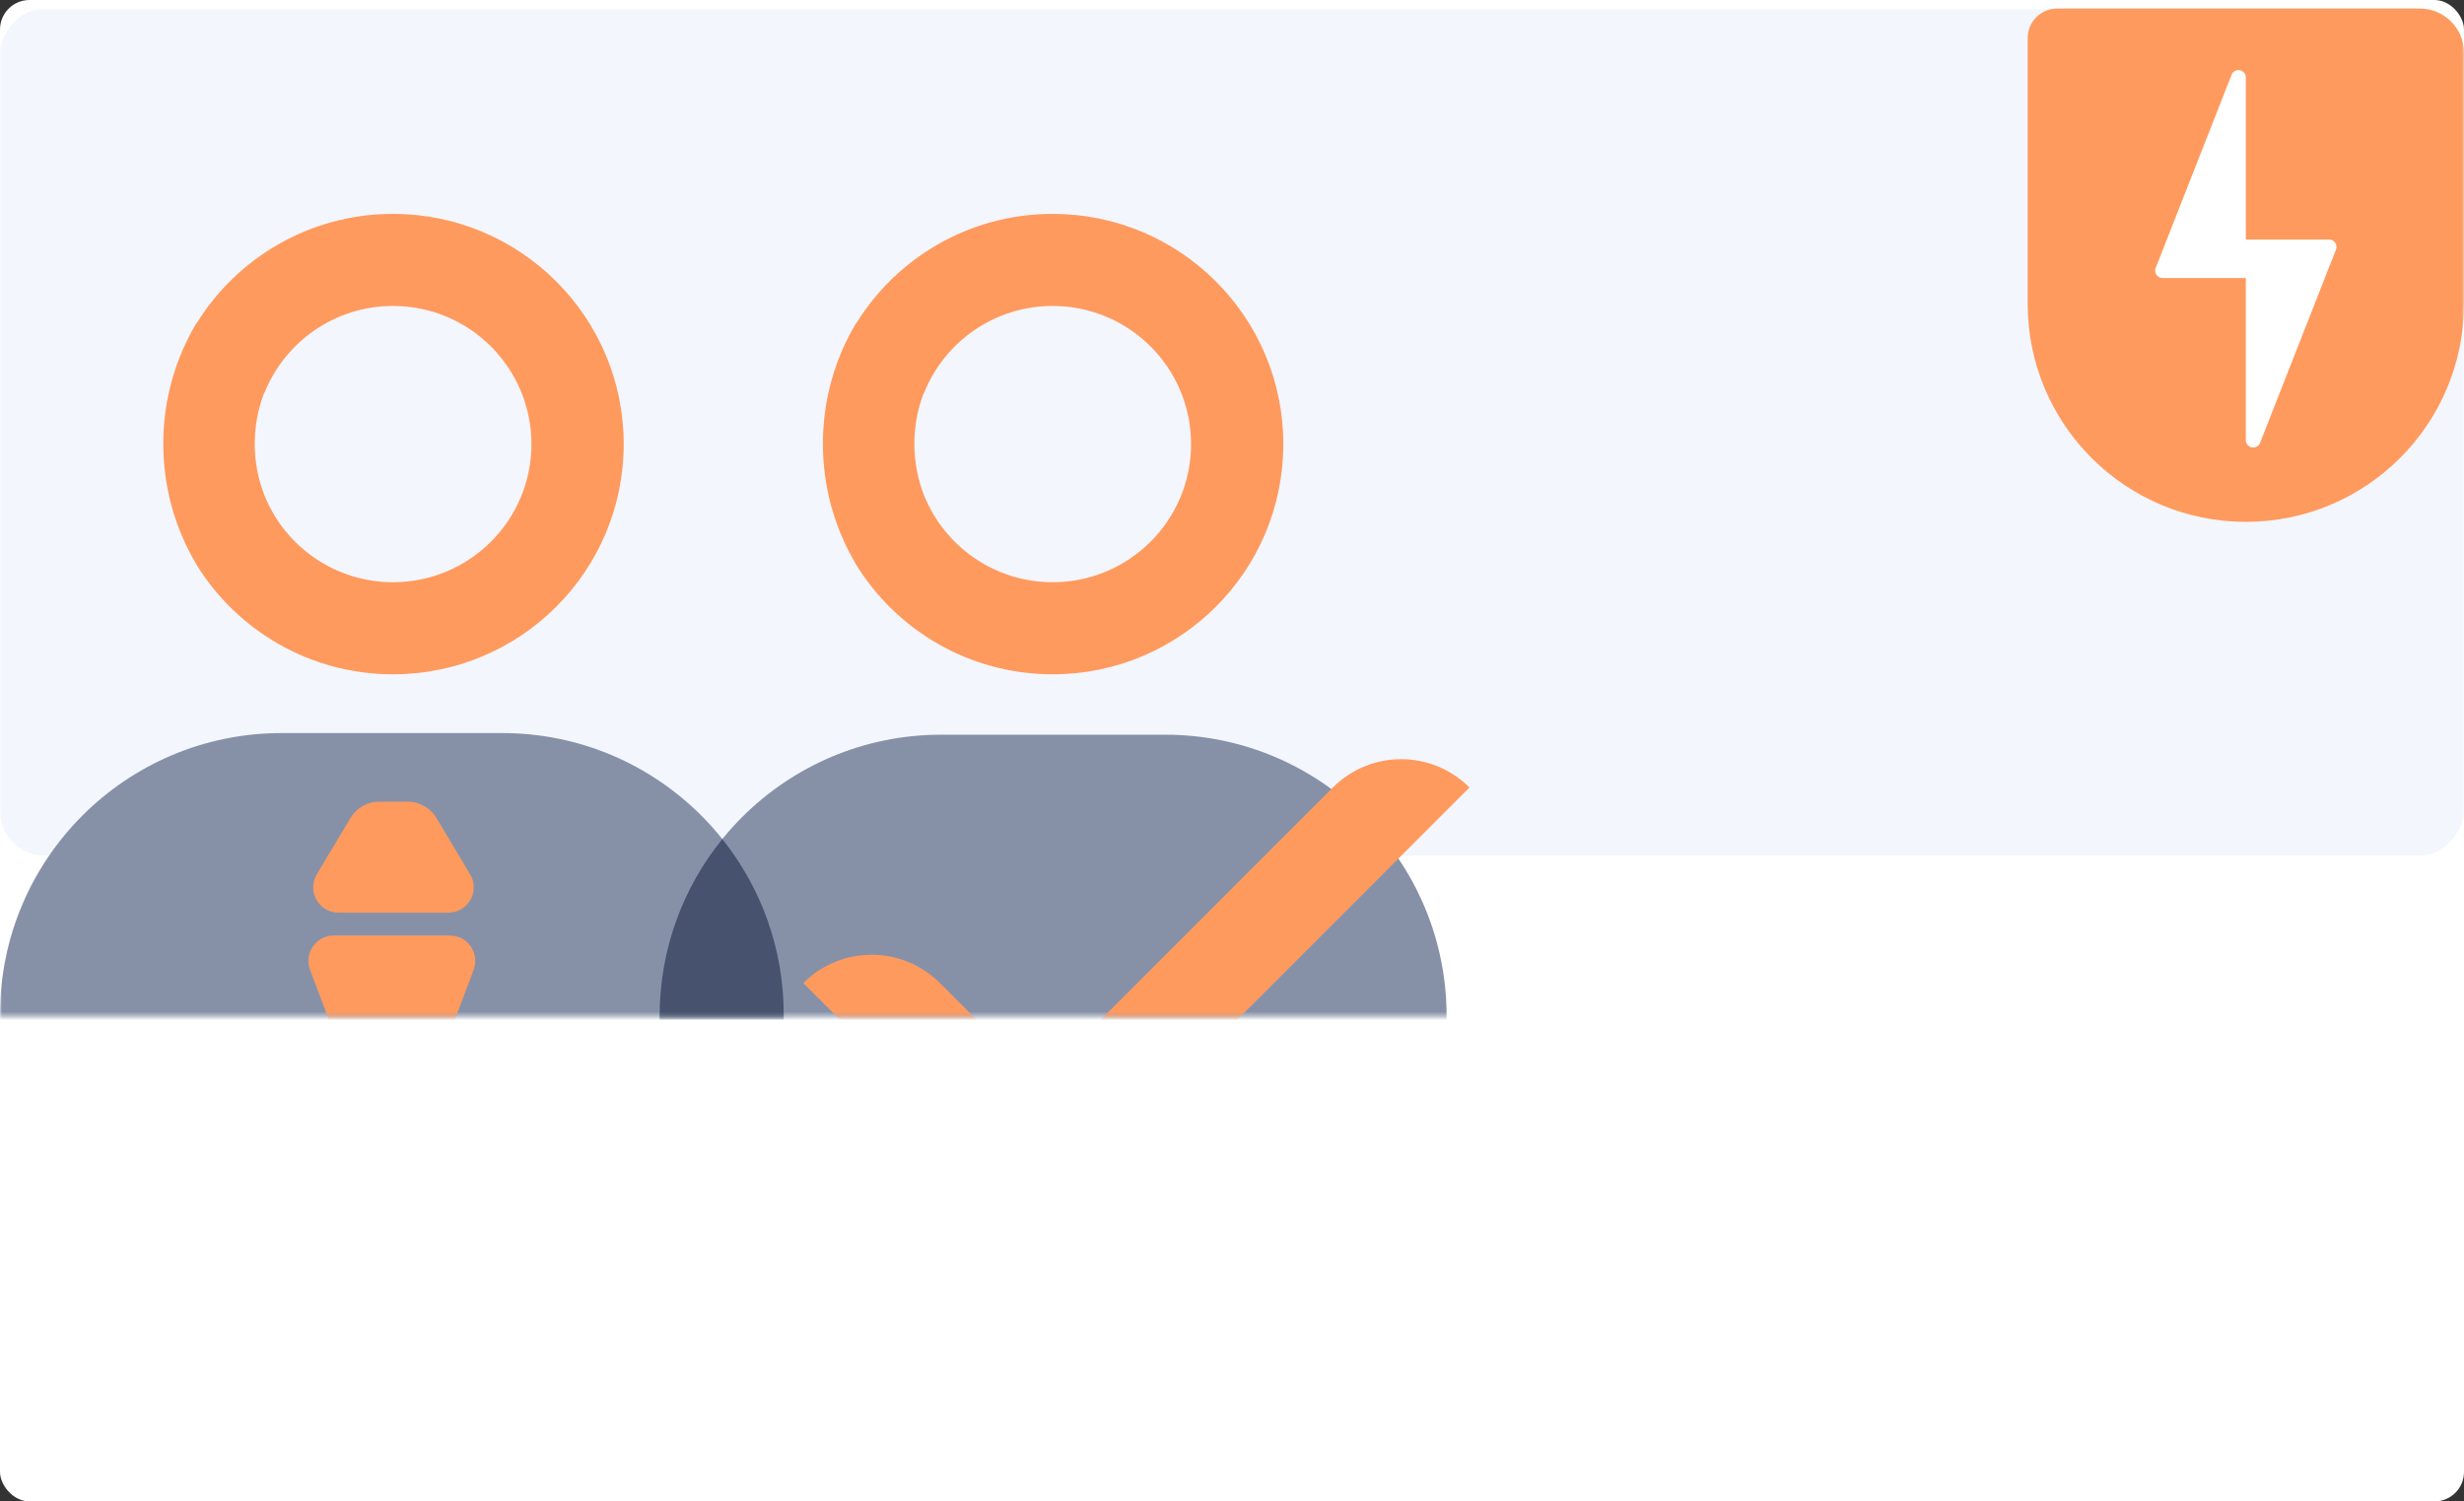 <?xml version="1.0" encoding="UTF-8"?>
<svg width="576px" height="351px" viewBox="0 0 576 351" version="1.1" xmlns="http://www.w3.org/2000/svg" xmlns:xlink="http://www.w3.org/1999/xlink">
    <rect x="0" y="0" width="576" height="351" fill="#333333" stroke="none"/>
    <title>切片</title>
    <defs>
        <rect id="path-1" x="0" y="0" width="576" height="351" rx="6.897"></rect>
    </defs>
    <g id="1-首页" stroke="none" stroke-width="1" fill="none" fill-rule="evenodd">
        <g id="首页版心1680（中间1394）" transform="translate(-263, -2242)">
            <g id="编组-4" transform="translate(-140, 0)">
                <g id="平台优势" transform="translate(402.5, 2102)">
                    <g transform="translate(0, 140)" id="域名托管更方便">
                        <g transform="translate(0, 0)">
                            <g id="平台优势/特色服务更专业备份" transform="translate(0.5, -0)">
                                <mask id="mask-2" fill="white">
                                    <use xlink:href="#path-1"></use>
                                </mask>
                                <use id="矩形" fill="#FFFFFF" xlink:href="#path-1"></use>
                                <rect id="矩形" fill="#F3F6FC" mask="url(#mask-2)" transform="translate(288, 101) scale(-1, 1) translate(-288, -101) " x="0" y="2" width="576" height="198" rx="10.345"></rect>
                                <path d="M65.807,171.374 L117.399,171.374 C153.743,171.374 183.206,200.837 183.206,237.181 L183.206,322.914 C183.206,337.452 171.421,349.237 156.883,349.237 L26.323,349.237 C11.785,349.237 3.14419151e-13,337.452 3.12638804e-13,322.914 L3.12638804e-13,237.181 C3.22398791e-13,200.837 29.463,171.374 65.807,171.374 Z" id="矩形" fill="#8691A8" mask="url(#mask-2)"></path>
                                <path d="M91.876,50 C121.651,50 145.802,74.093 145.802,103.817 C145.802,133.541 121.651,157.634 91.876,157.634 C72.359,157.634 55.258,147.284 45.802,131.784 L45.802,131.784 L45.82,131.765 L45.617,131.421 C40.888,123.31 38.168,113.853 38.168,103.74 C38.168,93.392 41.016,83.731 45.951,75.496 L45.992,75.539 C55.487,60.212 72.489,50 91.876,50 Z M91.876,71.527 C78.243,71.527 66.587,79.939 61.824,91.839 L61.824,91.839 L61.776,91.791 L61.605,92.238 C60.278,95.814 59.549,99.687 59.549,103.74 C59.549,108.005 60.356,112.071 61.818,115.801 C66.587,127.694 78.243,136.107 91.876,136.107 C109.745,136.107 124.231,121.65 124.231,103.817 C124.231,85.984 109.745,71.527 91.876,71.527 Z" id="形状结合" fill="#FF9A5E" mask="url(#mask-2)"></path>
                                <path d="M246.074,50 C275.85,50 300,74.093 300,103.817 C300,133.541 275.85,157.634 246.074,157.634 C226.557,157.634 209.456,147.284 200,131.784 L200,131.784 L200.018,131.765 L199.816,131.421 C195.086,123.31 192.366,113.853 192.366,103.74 C192.366,93.392 195.214,83.731 200.149,75.496 L200.191,75.539 C209.685,60.212 226.688,50 246.074,50 Z M246.074,71.527 C232.442,71.527 220.785,79.939 216.022,91.839 L216.022,91.839 L215.974,91.791 L215.804,92.238 C214.476,95.814 213.747,99.687 213.747,103.74 C213.747,108.005 214.554,112.071 216.016,115.801 C220.785,127.694 232.442,136.107 246.074,136.107 C263.943,136.107 278.43,121.65 278.43,103.817 C278.43,85.984 263.943,71.527 246.074,71.527 Z" id="形状结合备份-3" fill="#FF9A5E" mask="url(#mask-2)"></path>
                                <path d="M220.005,171.756 L272.361,171.756 C308.705,171.756 338.168,201.218 338.168,237.563 L338.168,326.586 C338.168,339.306 327.856,349.618 315.136,349.618 L177.231,349.618 C164.51,349.618 154.198,339.306 154.198,326.586 L154.198,237.563 C154.198,201.218 183.661,171.756 220.005,171.756 Z" id="矩形备份-11" fill="#8691A8" mask="url(#mask-2)"></path>
                                <path d="M183.206,237.181 L183.206,322.914 C183.206,333.869 176.514,343.26 166.996,347.224 C159.41,343.455 154.198,335.629 154.198,326.586 L154.198,237.563 C154.198,221.872 159.69,207.465 168.855,196.156 C177.837,207.406 183.206,221.667 183.206,237.181 Z" id="形状结合" fill="#46526E" mask="url(#mask-2)"></path>
                                <path d="M105.176,218.702 C105.889,218.702 106.596,218.831 107.263,219.082 C110.324,220.235 111.871,223.651 110.719,226.712 L110.719,226.712 L97.14,262.764 C96.54,264.36 95.281,265.619 93.685,266.22 C90.624,267.372 87.208,265.826 86.055,262.764 L86.055,262.764 L72.477,226.712 C72.226,226.045 72.097,225.338 72.097,224.625 C72.097,221.354 74.749,218.702 78.02,218.702 L78.02,218.702 Z M95.262,187.405 C98.04,187.405 100.613,188.864 102.039,191.248 L109.902,204.396 C111.581,207.204 110.666,210.84 107.859,212.519 C106.94,213.069 105.89,213.359 104.819,213.359 L79.14,213.359 C75.869,213.359 73.217,210.707 73.217,207.436 C73.217,206.366 73.508,205.315 74.057,204.396 L81.92,191.248 C83.346,188.864 85.919,187.405 88.697,187.405 L95.262,187.405 Z" id="形状结合" fill="#FF9A5E" mask="url(#mask-2)"></path>
                                <path d="M242.798,274.427 C236.364,274.427 229.931,271.978 225.033,267.078 L187.786,229.818 C196.606,220.994 210.905,220.994 219.725,229.818 L241.001,251.103 C241.991,252.092 243.603,252.094 244.593,251.103 L311.573,184.098 C320.393,175.275 334.692,175.275 343.511,184.098 L260.562,267.078 C255.665,271.978 249.231,274.427 242.798,274.427" id="Fill-1" fill="#FF9A5E" mask="url(#mask-2)"></path>
                                <path d="M474,8.897 L474,71 C474,99.167 496.833,122 525,122 C553.167,122 576,99.167 576,71 L576,12.345 C576,6.632 571.368,2 565.655,2 L480.897,2 C477.088,2 474,5.088 474,8.897 Z" id="形状结合" fill="#FF9A5E" mask="url(#mask-2)"></path>
                                <path d="M523.906,16.499 C524.566,16.758 525,17.395 525,18.104 L525,56 L544.47,56 C545.422,56 546.194,56.772 546.194,57.724 C546.194,57.94 546.154,58.154 546.075,58.355 L528.329,103.526 C527.981,104.413 526.98,104.849 526.094,104.501 C525.434,104.242 525,103.605 525,102.896 L525,65 L505.53,65 C504.578,65 503.806,64.228 503.806,63.276 C503.806,63.06 503.846,62.846 503.925,62.645 L521.671,17.474 C522.019,16.587 523.02,16.151 523.906,16.499 Z" id="形状结合" fill="#FFFFFF" mask="url(#mask-2)"></path>
                                <path d="M458.349,254 C455.1,254 453.466,257.917 455.751,260.224 L455.751,260.224 L481.728,286.429 C483.139,287.853 483.139,290.147 481.728,291.57 L481.728,291.57 L455.751,317.776 C453.466,320.082 455.1,324 458.349,324 L458.349,324 L474.271,324 C475.247,324 476.182,323.611 476.868,322.917 L476.868,322.917 L507.942,291.57 C509.353,290.147 509.353,287.853 507.942,286.429 L507.942,286.429 L476.868,255.083 C476.182,254.389 475.247,254 474.271,254 L474.271,254 L458.349,254 Z M414.663,254 C411.415,254 409.779,257.917 412.066,260.224 L412.066,260.224 L438.043,286.429 C439.454,287.853 439.454,290.147 438.043,291.57 L438.043,291.57 L412.066,317.776 C409.779,320.082 411.415,324 414.663,324 L414.663,324 L430.586,324 C431.562,324 432.497,323.611 433.182,322.917 L433.182,322.917 L464.257,291.57 C465.667,290.147 465.667,287.853 464.257,286.429 L464.257,286.429 L433.182,255.083 C432.497,254.389 431.562,254 430.586,254 L430.586,254 L414.663,254 Z" id="Clip-2" fill="#8691A8" mask="url(#mask-2)"></path>
                            </g>
                        </g>
                    </g>
                </g>
            </g>
        </g>
    </g>
</svg>